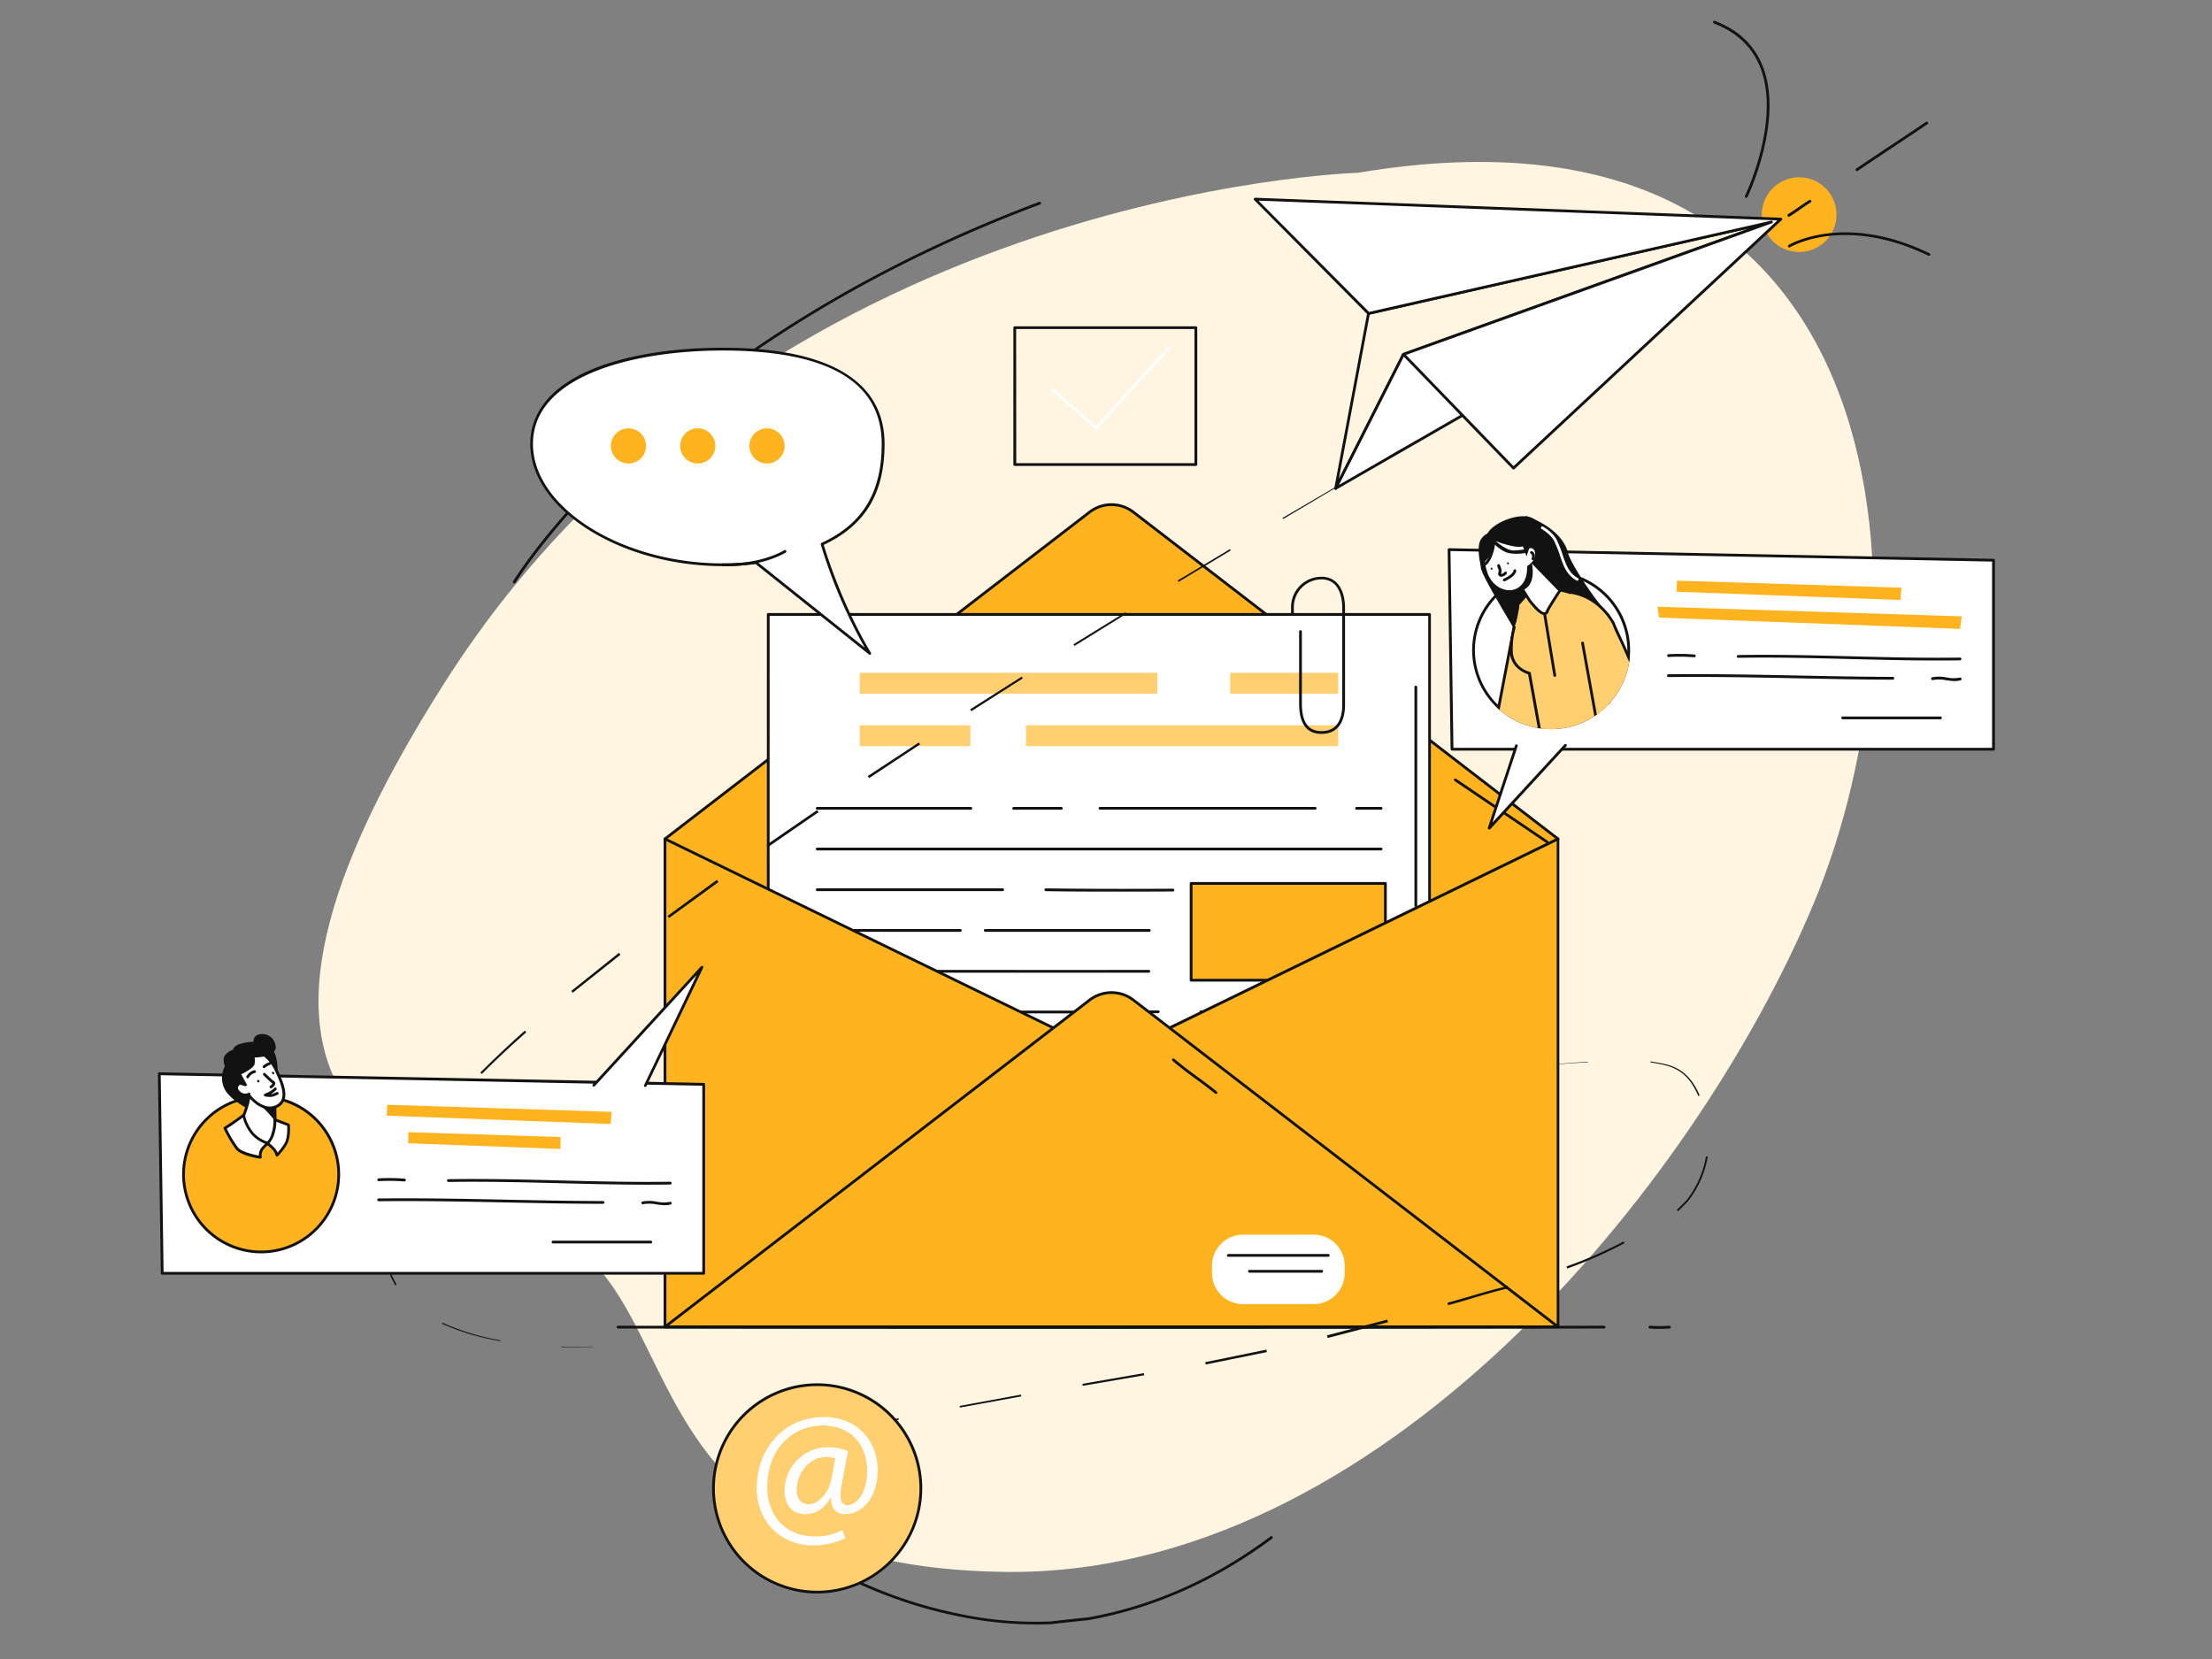 <svg xmlns="http://www.w3.org/2000/svg" width="400" height="300" fill="none" viewBox="0 0 400 300">
  <rect x="0" y="0" width="400" height="300" fill="#808080" stroke="none"/>
  <g class="Email" clip-path="url(#a)">
    <path fill="#fff5e0" d="M245.525 31.25s-108.26 3-165 92c-52.03 81.6-2.5 87 21 100.5s12.5 59.5 80 60.5 125-69.5 146.5-121 18.505-149-82.5-132Z" class="shade10"/>
    <path fill="#ffb41f" d="M325.345 45.565a6.75 6.75 0 1 0 0-13.5 6.75 6.75 0 0 0 0 13.5Z" class="shade50"/>
    <path fill="#121212" d="M187.145 293.75A68.3 68.3 0 0 1 173 292.215c-15.405-3.175-29.87-10.82-43-22.73a.257.257 0 0 1-.054-.08.237.237 0 0 1-.019-.095c0-.033.006-.065.019-.095a.257.257 0 0 1 .054-.08.254.254 0 0 1 .355 0c13.05 11.85 27.44 19.455 42.755 22.61a66.409 66.409 0 0 0 16.83 1.465c2.13-.24 4.35-.5 6.84-.735 11.675-2.1 22.775-7 32.97-14.635a.247.247 0 0 1 .088-.042.27.27 0 0 1 .098-.006.25.25 0 0 1 .21.283.26.26 0 0 1-.096.165c-10.26 7.655-21.43 12.61-33.2 14.73-2.5.25-4.725.5-6.87.74-.95.02-1.89.04-2.835.04ZM93 105.5a.25.25 0 0 1-.13-.04.256.256 0 0 1-.114-.152.246.246 0 0 1 .03-.188c.064-.11 6.564-10.815 21.499-24.56 13.76-12.665 37.715-30.595 73.65-44.06a.25.25 0 0 1 .175.465c-35.855 13.415-59.745 31.3-73.47 43.94-14.875 13.695-21.35 24.355-21.415 24.46a.24.24 0 0 1-.225.135Z" class="shade90"/>
    <path fill="#fff5e0" d="m241.53 88.31 12.26-24.235 66.52-23.935-72.84 16.54-5.94 31.63Z" class="shade10"/>
    <path fill="#121212" d="M241.53 88.56h-.08a.256.256 0 0 1-.165-.28l5.94-31.63a.243.243 0 0 1 .19-.195l72.84-16.555a.245.245 0 0 1 .295.17.248.248 0 0 1-.155.305l-66.425 23.9-12.215 24.15a.25.25 0 0 1-.225.135Zm6.155-31.67L242.1 86.63l11.47-22.665a.237.237 0 0 1 .054-.077.228.228 0 0 1 .081-.048l62.67-22.55-68.69 15.6Z" class="shade90"/>
    <path fill="#ffffff" d="M273.295 70.025 241.53 88.31l12.26-24.235 19.505 5.95Z" class="shade0"/>
    <path fill="#121212" d="M241.53 88.56a.254.254 0 0 1-.244-.21.247.247 0 0 1 .024-.155l12.26-24.23a.253.253 0 0 1 .123-.12.252.252 0 0 1 .172-.01l19.5 5.95a.265.265 0 0 1 .18.21.254.254 0 0 1-.125.245l-31.765 18.285a.215.215 0 0 1-.125.035Zm12.39-24.185-11.785 23.3 30.535-17.58-18.75-5.72Z" class="shade90"/>
    <path fill="#ffffff" d="m247.47 56.68-20.525-20.67 95.07 3.615-48.33 45.015-19.895-20.565 66.52-23.935-72.84 16.54Z" class="shade0"/>
    <path fill="#121212" d="M273.685 84.89a.242.242 0 0 1-.18-.08L253.61 64.25a.254.254 0 0 1-.06-.23.232.232 0 0 1 .155-.18l62.67-22.55-68.85 15.635a.251.251 0 0 1-.235-.065l-20.5-20.675a.236.236 0 0 1-.05-.275.25.25 0 0 1 .235-.15l95.07 3.615a.256.256 0 0 1 .225.165c.017.046.02.097.008.145a.248.248 0 0 1-.073.125l-48.33 45a.252.252 0 0 1-.19.08ZM254.24 64.18l19.455 20.11 47.71-44.435-93.835-3.57 20 20.12 72.705-16.5a.244.244 0 0 1 .295.17.248.248 0 0 1-.155.305l-66.175 23.8Z" class="shade90"/>
    <path fill="#ffb41f" d="M204.945 92.6a6.5 6.5 0 0 0-7.91 0l-76.78 59.1v88.235h161.47V151.7l-76.78-59.1Z" class="shade50"/>
    <path fill="#121212" d="M281.725 151.95a.253.253 0 0 1-.15-.055L204.79 92.8a6.225 6.225 0 0 0-7.6 0l-76.785 59.095a.255.255 0 0 1-.185.05.252.252 0 0 1-.165-.095.254.254 0 0 1 .045-.35l76.785-59.095a6.718 6.718 0 0 1 8.21 0L281.88 151.5c.052.04.086.1.095.166a.254.254 0 0 1-.25.284Z" class="shade90"/>
    <path fill="#ffffff" d="M258.52 111.105H138.93v109.84h119.59v-109.84Z" class="shade0"/>
    <path fill="#121212" d="M258.5 221.195H138.925a.254.254 0 0 1-.25-.25v-109.84a.25.25 0 0 1 .25-.25H258.5a.25.25 0 0 1 .25.25v109.84a.25.25 0 0 1-.25.25Zm-119.345-.5H258.27v-109.34H139.175l-.02 109.34Z" class="shade90"/>
    <path fill="#ffcf70" d="M209.28 121.665h-53.825v3.765h53.825v-3.765Zm32.715 0H222.46v3.765h19.535v-3.765Zm-66.525 9.495h-20.015v3.765h20.015v-3.765Zm66.525 0H185.54v3.765h56.455v-3.765Z" class="shade40"/>
    <path fill="#121212" d="M249.75 146.425h-4.445a.25.25 0 0 1 0-.5h4.445a.252.252 0 0 1 .25.25.252.252 0 0 1-.25.25Zm-11.935-.01H198.92a.25.25 0 0 1-.175-.075.25.25 0 0 1-.075-.175.25.25 0 0 1 .25-.25h38.9a.25.25 0 0 1 .25.25.251.251 0 0 1-.255.25Zm-54.51.01a.25.25 0 0 1 0-.5h8.615a.252.252 0 0 1 .25.25.252.252 0 0 1-.25.25h-8.615Zm-7.755 0h-27.765a.25.25 0 0 1-.25-.25.254.254 0 0 1 .25-.25h27.77a.258.258 0 0 1 .176.074.25.25 0 0 1 .055.273.25.25 0 0 1-.139.135.269.269 0 0 1-.097.018Zm74.2 7.36H147.78a.256.256 0 0 1-.25-.25.252.252 0 0 1 .25-.25h101.97a.249.249 0 0 1 .25.25.25.25 0 0 1-.25.25Zm-46.705 7.445c-5.04 0-9.59 0-13.92-.085a.237.237 0 0 1-.095-.019.246.246 0 0 1-.15-.231.25.25 0 0 1 .25-.25c6.775.09 14.075.11 22.975.06a.25.25 0 1 1 0 .5c-3.21.015-6.215.025-9.06.025Zm-32.32-.085H147.78a.252.252 0 0 1-.25-.25.252.252 0 0 1 .25-.25h33.535a.254.254 0 0 1 .25.25.25.25 0 0 1-.25.25h-10.59Zm28.545 7.355h-21.1a.256.256 0 0 1-.25-.255c0-.033.006-.065.019-.095a.246.246 0 0 1 .231-.15h29.66a.25.25 0 1 1 0 .5h-8.56Zm-37.665 0H153a.27.27 0 0 1-.097-.019.25.25 0 0 1-.153-.236.244.244 0 0 1 .155-.228A.235.235 0 0 1 153 168h20.66a.25.25 0 0 1 .25.245.255.255 0 0 1-.25.255h-12.055Zm-13.105 0h-.695a.258.258 0 0 1-.25-.255.25.25 0 0 1 .25-.245h.695a.252.252 0 0 1 .25.25.252.252 0 0 1-.25.25Zm45.235 7.39H169.01a.249.249 0 0 1-.176-.425.254.254 0 0 1 .176-.075c11.055 0 23 .025 38.735 0a.25.25 0 1 1 0 .5h-14.01ZM162 175.865h-10.19a.249.249 0 0 1-.25-.25.25.25 0 0 1 .25-.25h10.185a.252.252 0 0 1 .25.25.247.247 0 0 1-.072.175.247.247 0 0 1-.173.075Zm70.145 7.385c-5.32 0-10.22 0-14.97-.04a.244.244 0 0 1-.228-.155.235.235 0 0 1-.017-.095.25.25 0 0 1 .25-.25c7.73.045 15.855.055 25.565.025a.25.25 0 0 1 .005.5l-10.605.015Zm-45.35.005H175.11a.252.252 0 0 1-.25-.25.252.252 0 0 1 .25-.25c10.19 0 22.245 0 34.34-.04a.249.249 0 0 1 .25.25.25.25 0 0 1-.25.25c-7.725.03-15.45.04-22.655.04Zm-26.67 0c-3.8 0-8 0-12.345-.045a.252.252 0 0 1-.25-.25.244.244 0 0 1 .074-.18.253.253 0 0 1 .083-.054.255.255 0 0 1 .098-.016c7.32.055 14.275.05 19.5.035a.249.249 0 0 1 .25.25.25.25 0 0 1-.25.25l-7.16.01Zm55.34 7.365c-11 0-21.66 0-32.16-.05a.25.25 0 0 1-.177-.077.251.251 0 0 1 0-.353.243.243 0 0 1 .177-.07c18.895.06 38.295.065 59.31 0a.255.255 0 0 1 .25.25.252.252 0 0 1-.25.25c-9.335.04-18.355.05-27.15.05Zm-53.795-.005c-4.64 0-9.28 0-13.89-.045a.255.255 0 0 1-.25-.255.25.25 0 0 1 .25-.245c9.215.06 18.555.06 27.76 0a.249.249 0 0 1 .25.25.25.25 0 0 1-.25.25c-4.595.03-9.23.045-13.87.045Zm81.6 7.385c-2.14 0-4.26 0-6.4-.06a.25.25 0 1 1 0-.5c4.27.08 8.5.08 12.865 0a.25.25 0 1 1 0 .5c-2.175.025-4.33.06-6.465.06Zm-53.385 0c-11.96 0-24.12 0-36.62-.045a.249.249 0 0 1-.25-.25.25.25 0 0 1 .25-.25c26.815.065 52.065.06 77.19 0a.252.252 0 0 1 .25.25.255.255 0 0 1-.25.25c-13.41.01-26.86.045-40.57.045Z" class="shade90"/>
    <path fill="#ffb41f" d="M250.525 159.76h-35.13v17.5h35.13v-17.5Z" class="shade50"/>
    <path fill="#121212" d="M250.525 177.5h-35.13a.254.254 0 0 1-.25-.25v-17.5a.254.254 0 0 1 .25-.25h35.13a.252.252 0 0 1 .25.25v17.5a.252.252 0 0 1-.25.25Zm-34.88-.5h34.63v-17h-34.63v17Z" class="shade90"/>
    <path fill="#ffb41f" d="M202.755 239.935h-82.5V151.7l82.5 40.145v48.09Z" class="shade50"/>
    <path fill="#ffb41f" d="M199.225 239.935h82.5V151.7l-82.5 40.145v48.09Z" class="shade50"/>
    <path fill="#121212" d="M202.755 240.185h-82.5a.25.25 0 0 1-.25-.25V151.7c0-.042.01-.084.03-.122a.26.26 0 0 1 .085-.093.247.247 0 0 1 .245 0l82.5 40.145a.257.257 0 0 1 .14.225v48.09a.252.252 0 0 1-.25.24Zm-82.25-.5H202.5V192l-82-39.9.005 87.585Z" class="shade90"/>
    <path fill="#121212" d="M281.725 240.185h-82.5a.254.254 0 0 1-.25-.25v-48.09a.254.254 0 0 1 .14-.225l82.5-40.145a.247.247 0 0 1 .245 0 .251.251 0 0 1 .084.093.246.246 0 0 1 .031.122v88.245a.252.252 0 0 1-.25.25Zm-82.25-.5H281.5V152.1l-82 39.9-.025 47.685Z" class="shade90"/>
    <path fill="#ffb41f" d="M201 179.5a6.5 6.5 0 0 0-3.955 1.345l-76.79 59.09h161.47l-76.78-59.095A6.505 6.505 0 0 0 201 179.5Z" class="shade50"/>
    <path fill="#ffffff" d="M237.535 223.265h-12.74a5.63 5.63 0 0 0-5.63 5.63v1.305a5.63 5.63 0 0 0 5.63 5.63h12.74a5.63 5.63 0 0 0 5.63-5.63v-1.305a5.63 5.63 0 0 0-5.63-5.63Z" class="shade0"/>
    <path fill="#121212" d="M281.725 240.185h-161.47a.253.253 0 0 1-.232-.172.25.25 0 0 1 .077-.278l76.785-59.095a6.733 6.733 0 0 1 8.21 0l76.785 59.095a.255.255 0 0 1 .089.127.248.248 0 0 1-.244.323Zm-160.735-.5H281l-76.2-58.65a6.24 6.24 0 0 0-7.6 0l-76.21 58.65Z" class="shade90"/>
    <path fill="#121212" d="M219.88 197.82a.283.283 0 0 1-.16-.055c-1.12-.92-2.3-1.79-3.445-2.625-1.41-1.04-2.87-2.11-4.25-3.3a.246.246 0 0 1 .147-.435.256.256 0 0 1 .183.055c1.36 1.18 2.81 2.245 4.215 3.275 1.15.845 2.335 1.715 3.47 2.64a.25.25 0 0 1-.16.445Zm19.085-65.11c-2.685 0-4.045-1.855-4.045-5.5v-13a.25.25 0 1 1 .5 0v13c0 3.38 1.16 5 3.545 5 3.105 0 3.76-2.615 3.76-4.81V110c0-1.57-.365-5.23-3.76-5.23a5.019 5.019 0 0 0-3.528 1.472 5.019 5.019 0 0 0-1.472 3.528V111a.25.25 0 1 1-.5 0v-1.205a5.496 5.496 0 0 1 5.5-5.5c2.67 0 4.26 2.145 4.26 5.73V127.4c0 3.425-1.515 5.31-4.26 5.31Zm17.075-52.93-4.98 2.865-.045-.07 5-2.84.025.045Zm-14.515 8.44-9.495 5.63-.11-.185 9.53-5.575.075.13Zm-18.96 11.31-9.455 5.7-.155-.255 9.47-5.68.14.235Zm-18.875 11.455-9.385 5.815-.185-.295 9.405-5.795.165.275Zm-18.735 11.685-9.31 5.94-.215-.335 9.325-5.915.2.31Zm-18.575 11.945-9.21 6.085-.245-.37 9.225-6.065.23.35Zm-18.36 12.255-9.085 6.27-.28-.4 9.1-6.255.265.385Zm-18.1 12.635-8.925 6.49-.275-.37 8.915-6.515.285.395Zm-17.725 13.15-8.635 6.865-.26-.32 8.625-6.895.27.35Zm-17.03 14.015c-2.75 2.44-5.44 4.94-8.04 7.54l-.26-.26a185.5 185.5 0 0 1 8.04-7.575l.26.295ZM79.74 202.365a53.674 53.674 0 0 0-3.225 4.44c-1 1.545-1.93 3.12-2.78 4.74l-.285-.15a64.736 64.736 0 0 1 2.785-4.765c1-1.555 2.08-3.057 3.235-4.5l.27.235Zm-9.715 19.44a18.076 18.076 0 0 0-.1 5.42 13.499 13.499 0 0 0 1.81 5.075l-.23.145a13.792 13.792 0 0 1-1.86-5.175 18.18 18.18 0 0 1 .086-5.5l.294.035ZM80 239.185a43.231 43.231 0 0 0 10.5 3.19v.145a43.207 43.207 0 0 1-10.565-3.14l.065-.195Zm21.465 4.315a75.9 75.9 0 0 0 5.745 0v.05c-1.915.095-3.83.09-5.75.04l.005-.09Zm179.955-51.04c1.905-.23 3.82-.36 5.735-.435v.095a70.94 70.94 0 0 0-5.735.39v-.05Zm17.04-.515c.925.145 1.865.285 2.785.525a8.41 8.41 0 0 1 2.645 1.11 8.176 8.176 0 0 1 2.06 2c.56.776 1.026 1.615 1.39 2.5l-.245.1c-.351-.871-.8-1.698-1.34-2.465a7.983 7.983 0 0 0-2-1.97 8.557 8.557 0 0 0-2.57-1.1c-.91-.24-1.84-.385-2.765-.54l.04-.16Zm10.355 17.235a18.29 18.29 0 0 1-3.575 8.055l-1.795 1.8-.22-.245 1.775-1.77a17.91 17.91 0 0 0 3.5-7.895l.315.055Zm-15.055 15.625a76.776 76.776 0 0 1-10.35 4.58l-.135-.37a75.975 75.975 0 0 0 10.315-4.515l.17.305Zm-20.985 8.1-.445.18h-.035c-3.5.825-6.92 2-10.43 2.935l-.12-.44c3.5-.93 6.925-2.085 10.455-2.905l.395-.165.18.395ZM251 239.095c-3.633.967-7.273 1.918-10.92 2.855l-.12-.47 10.91-2.855.13.47Zm-21.905 5.405-11.065 2.24-.08-.415 11.045-2.265.1.44Zm-22.18 4.19-11.12 1.905-.06-.355 11.115-1.93.065.38Zm-22.23 3.82-11.095 2.02-.055-.295 11.09-2.045.06.32Zm-22.155 4.21-11.015 2.405-.04-.175 11-2.49.055.26Zm-21.96 5.15-5.535 1.55-.015-.05 5.525-1.59.025.09ZM315.78 35.75a.283.283 0 0 1-.11 0 .255.255 0 0 1-.127-.144.259.259 0 0 1 .012-.191c.065-.14 6.54-13.695 2.735-23.275-1.465-3.68-4.27-6.335-8.35-7.885a.247.247 0 0 1-.14-.132.264.264 0 0 1-.022-.096c0-.033.005-.066.017-.097a.255.255 0 0 1 .325-.145c4.215 1.605 7.12 4.355 8.635 8.175 3.885 9.78-2.685 23.535-2.75 23.67a.242.242 0 0 1-.225.12Zm33.005 10.505a.268.268 0 0 1-.11-.025c-15.185-7.35-24.915-1.575-25-1.5a.25.25 0 0 1-.326-.093.249.249 0 0 1 .066-.332c.1-.06 10.045-6 25.5 1.5a.248.248 0 0 1 .127.14.25.25 0 0 1-.007.19.255.255 0 0 1-.25.12Zm-12.99-15.315a.236.236 0 0 1-.205-.11.261.261 0 0 1-.039-.09.245.245 0 0 1 .104-.256c2.08-1.414 4.175-2.804 6.2-4.15 2.025-1.344 4.265-2.83 6.41-4.29a.254.254 0 0 1 .35.065.26.26 0 0 1-.065.35c-2.15 1.46-4.32 2.9-6.415 4.29a890.073 890.073 0 0 0-6.2 4.146.232.232 0 0 1-.14.045Zm-12.325 8.25a.251.251 0 0 1-.234-.343.249.249 0 0 1 .104-.122c.69-.42 1.35-.88 2-1.33.65-.45 1.225-.855 1.83-1.225a.256.256 0 0 1 .345.085.254.254 0 0 1 .03.19.247.247 0 0 1-.115.155c-.59.355-1.18.77-1.8 1.205-.62.435-1.31.92-2 1.35a.239.239 0 0 1-.16.035ZM300.12 240.3c-.575 0-1.145 0-1.78-.065a.261.261 0 0 1-.095-.024.282.282 0 0 1-.078-.059.245.245 0 0 1-.062-.182.241.241 0 0 1 .082-.174.242.242 0 0 1 .183-.061c1.165.084 2.335.084 3.5 0a.27.27 0 0 1 .265.235.265.265 0 0 1-.013.097.261.261 0 0 1-.127.144.261.261 0 0 1-.095.024 24.61 24.61 0 0 1-1.78.065Z" class="shade90"/>
    <path fill="#121212" d="M200.955 240.3c-29.785 0-59.585 0-89.19-.065a.249.249 0 0 1-.25-.25.25.25 0 0 1 .25-.25c59.21.085 119.2.085 178.295 0a.252.252 0 0 1 .25.25.252.252 0 0 1-.25.25c-29.56.045-59.32.065-89.105.065Z" class="shade90"/>
    <path fill="#ffcf70" d="M147.775 287.9c10.358 0 18.755-8.397 18.755-18.755 0-10.358-8.397-18.755-18.755-18.755-10.359 0-18.755 8.397-18.755 18.755 0 10.358 8.396 18.755 18.755 18.755Z" class="shade40"/>
    <path fill="#121212" d="M147.77 288.15a18.997 18.997 0 0 1-17.554-11.729 19.002 19.002 0 0 1 13.847-25.906 19.003 19.003 0 0 1 19.504 8.079 19 19 0 0 1 3.203 10.556 19.028 19.028 0 0 1-19 19Zm0-37.5a18.503 18.503 0 0 0-17.092 11.42 18.501 18.501 0 1 0 35.592 7.08 18.524 18.524 0 0 0-18.5-18.51v.01Z" class="shade90"/>
    <path fill="#ffffff" d="M152.87 278.115a12.147 12.147 0 0 1-5.93 1.33c-5.465 0-10.1-4-10.1-10.4 0-6.865 4.765-12.795 12.165-12.795 5.8 0 9.7 4.065 9.7 9.63 0 5-2.8 7.935-5.935 7.935-1.33 0-2.565-.9-2.465-2.935h-.135c-1.165 1.965-2.695 2.935-4.695 2.935-2 0-3.6-1.57-3.6-4.2a7.858 7.858 0 0 1 2.303-5.593 7.868 7.868 0 0 1 5.592-2.307 8.804 8.804 0 0 1 3.57.7l-1.135 6.03c-.5 2.535-.1 3.7 1 3.735 1.7.035 3.6-2.235 3.6-6.1 0-4.83-2.9-8.3-8.065-8.3-5.435 0-10 4.3-10 11.065 0 5.57 3.635 9 8.565 9 1.749.04 3.481-.36 5.035-1.165l.53 1.435Zm-1.83-14.4a5.761 5.761 0 0 0-1.665-.235c-2.935 0-5.3 2.765-5.3 6 0 1.465.73 2.535 2.2 2.535 1.93 0 3.695-2.47 4.065-4.535l.7-3.765Z" class="shade0"/>
    <path fill="#121212" d="M216.27 84.255H183.5a.252.252 0 0 1-.25-.25v-24.75a.25.25 0 0 1 .25-.25h32.75a.251.251 0 0 1 .25.25V84a.25.25 0 0 1-.23.255Zm-32.5-.5H216V59.5h-32.25l.02 24.255Z" class="shade90"/>
    <path fill="#ffffff" d="m198.225 77.73-8.245-7.29.33-.375 7.88 6.965 13.145-14.445.37.34-13.48 14.805Z" class="shade0"/>
    <path fill="#121212" d="M256.025 164a.252.252 0 0 1-.25-.25v-39.5a.252.252 0 0 1 .25-.25.249.249 0 0 1 .25.25v39.5a.25.25 0 0 1-.25.25Z" class="shade90"/>
    <path fill="#ffffff" d="M159.705 80.275c0-12.065-11.255-17.145-29-17.145-17.745 0-34.575 5.08-34.575 17.145s16.835 21.85 34.575 21.85c2.006.001 4.01-.126 6-.38l20.58 16.41s-5-7.84-8.615-19.765c8.55-3.925 11.035-10.575 11.035-18.115Z" class="shade0"/>
    <path fill="#121212" d="M157.295 118.405a.225.225 0 0 1-.155-.055l-20.5-16.345c-1.966.246-3.945.37-5.925.37-18.555 0-34.825-10.325-34.825-22.1 0-5.665 3.73-10.275 10.785-13.325 6.07-2.625 14.605-4.07 24.04-4.07 19.13 0 29.24 6 29.24 17.395 0 8.93-3.5 14.735-11 18.25 3.575 11.64 8.5 19.42 8.53 19.5a.25.25 0 0 1 .008.257.253.253 0 0 1-.223.128l.025-.005Zm-20.58-16.905a.26.26 0 0 1 .155.055l19.5 15.555a93.202 93.202 0 0 1-7.945-18.64.247.247 0 0 1 .135-.3c7.425-3.415 10.88-9.1 10.88-17.89 0-11.21-9.67-16.895-28.74-16.895-15.835 0-34.325 4.425-34.325 16.895 0 11.5 16.04 21.6 34.325 21.6 1.996.001 3.99-.125 5.97-.38h.045Z" class="shade90"/>
    <path fill="#ffb41f" d="M113.65 83.815a3.18 3.18 0 1 0 0-6.36 3.18 3.18 0 0 0 0 6.36Zm12.525 0a3.18 3.18 0 1 0 0-6.36 3.18 3.18 0 0 0 0 6.36Zm12.52 0a3.18 3.18 0 1 0 0-6.36 3.18 3.18 0 0 0 0 6.36Z" class="shade50"/>
    <path fill="#121212" d="M240.195 227.265H222.13a.25.25 0 0 1-.25-.25.25.25 0 0 1 .075-.175.25.25 0 0 1 .175-.075h18.065a.25.25 0 1 1 0 .5ZM239 230.14h-13.055a.252.252 0 0 1-.25-.25.252.252 0 0 1 .25-.25H239a.254.254 0 0 1 .25.25.25.25 0 0 1-.25.25Zm40.775-77.64a.246.246 0 0 1-.14-.04L263 141.215a.246.246 0 0 1-.042-.329.247.247 0 0 1 .322-.081l16.625 11.25a.25.25 0 0 1-.14.455l.01-.01Z" class="shade90"/>
    <path fill="#ffffff" d="M360.485 135.48h-97.92l-.53-36.09 98.45 1.915v34.175Z" class="shade0"/>
    <path fill="#121212" d="M360.5 135.73h-97.935a.25.25 0 0 1-.173-.073.254.254 0 0 1-.077-.172l-.53-36.09a.246.246 0 0 1 .075-.18.307.307 0 0 1 .18-.075l98.46 1.915a.244.244 0 0 1 .228.155c.012.03.018.063.017.095V135.5a.25.25 0 0 1-.245.23Zm-97.675-.5h97.41v-33.68l-97.945-1.905.535 35.585Z" class="shade90"/>
    <path fill="#121212" d="M280.5 131.85a14.277 14.277 0 0 1-14.011-17.065 14.282 14.282 0 0 1 19.473-10.407 14.276 14.276 0 0 1 4.626 23.285 14.294 14.294 0 0 1-10.088 4.187Zm0-28.055a13.776 13.776 0 0 0-12.735 8.503 13.779 13.779 0 0 0 24.187 12.933 13.773 13.773 0 0 0 2.323-7.656 13.798 13.798 0 0 0-13.775-13.78Z" class="shade90"/>
    <path fill="#ffb41f" d="m299.715 109.715 55.03 1.74-.305 2.265-54.425-2.04-.3-1.965Zm44.125-3.44L303.26 105c-.04.66-.07 1.315-.095 2l40.5 1.5c.045-.755.11-1.5.175-2.225Z" class="shade50"/>
    <path fill="#121212" d="M350.31 119.44c-5.285 0-10.58-.135-15.735-.265-6.635-.165-13.5-.34-20.255-.225a.237.237 0 0 1-.099-.012.24.24 0 0 1-.156-.233.255.255 0 0 1 .245-.255c6.775-.115 13.64.06 20.28.225 6.5.165 13.215.335 19.85.235a.252.252 0 0 1 .25.25.252.252 0 0 1-.25.25c-1.37.02-2.747.03-4.13.03Zm-43.94-.58a32.75 32.75 0 0 0-4.625-.055.241.241 0 0 1-.1-.006.223.223 0 0 1-.146-.13.224.224 0 0 1-.019-.099.245.245 0 0 1 .062-.181.248.248 0 0 1 .173-.084 33.82 33.82 0 0 1 4.7.055.24.24 0 0 1 .094.029.255.255 0 0 1 .122.148.27.27 0 0 1-.018.192.25.25 0 0 1-.146.122.228.228 0 0 1-.097.009Zm47.095 4.295a11.423 11.423 0 0 1-1.545-.145 6.246 6.246 0 0 0-2.395-.035.254.254 0 0 1-.194-.031.254.254 0 0 1-.085-.353.26.26 0 0 1 .159-.116 6.628 6.628 0 0 1 2.595.025 6.01 6.01 0 0 0 2.39.03.257.257 0 1 1 .125.5c-.343.088-.696.13-1.05.125Zm-11.19-.255c-5.88 0-11.785-.135-17.5-.25-7.545-.15-15.345-.305-23.08-.215a.25.25 0 0 1-.176-.427.247.247 0 0 1 .176-.073c7.745-.09 15.55.065 23.095.215 5.705.115 11.605.235 17.5.25a.246.246 0 0 1 .245.25.236.236 0 0 1-.02.098.244.244 0 0 1-.141.136.254.254 0 0 1-.099.016Zm8.615 7.165h-17.68a.25.25 0 0 1-.175-.075.25.25 0 0 1-.075-.175.25.25 0 0 1 .25-.25h17.68a.25.25 0 1 1 0 .5ZM278 119.545c2.5.24 5.035 0 7.16-1.41 1.94-1.31 3.5-3.32 4.78-5.245.4-.595.77-1.205 1.105-1.83-1.135-.405-6.955-8.82-7.5-11.09-1.16-4.63-7.56-6.66-7.56-6.66l-.5.69-7.5 4.375s-.5 1.335-.21 4.24c.17 1.795 7.18 12.66 9.165 16.795.33.055.68.09 1.06.135Z" class="shade90"/>
    <path fill="#ffcf70" d="m270.952 128.193 3.548-18.533 2.04-2.27c4.805 2.945 4.94 8.445 4.94 8.445-.041.248-.02.739.013 1.491.09 2.096.266 6.218-.573 12.744-.075.582-.156 1.175-.24 1.778l-.18.002a14.276 14.276 0 0 1-9.548-3.657Z" class="shade40"/>
    <path fill="#121212" d="M270.738 127.996c.142.134.288.264.436.392l3.576-18.668a.251.251 0 0 0-.04-.188.258.258 0 0 0-.16-.107.256.256 0 0 0-.295.2l-3.517 18.371Zm10.204 3.846c-.147.005-.294.008-.442.008h-.064c.084-.611.164-1.212.239-1.8.579-4.215.772-8.474.575-12.725-.036-.499-.036-1 0-1.5 0 0-.19-5.375-4.82-8.195a.252.252 0 0 1-.065-.332.256.256 0 0 1 .144-.11.252.252 0 0 1 .181.017c4.768 2.906 5.046 8.372 5.06 8.645v.01a9.682 9.682 0 0 0 0 1.465 69.985 69.985 0 0 1-.58 12.81c-.072.558-.148 1.128-.228 1.707Z" class="shade90"/>
    <path fill="#ffcf70" d="M273.32 118.18c-.17-1.34.145-3.165.53-4.74l1.54-4.255a8.233 8.233 0 0 1 3.535-2.315c3.51-1.325 10.26 2.085 10.645 5.12.144 1.132.35 3.467.591 6.195.256 2.889.55 6.221.85 9.036a14.294 14.294 0 0 1-10.511 4.629c-.718 0-1.431-.054-2.135-.16l-1.8-9.955s-2.875-.66-3.245-3.555Z" class="shade40"/>
    <path fill="#121212" d="M291.256 126.948c-.292-2.762-.578-5.988-.826-8.793l-.01-.109c-.236-2.65-.442-4.966-.585-6.086-.16-1.285-1.36-2.69-3.295-3.85-2.225-1.34-5.46-2.31-7.68-1.475a.25.25 0 1 0 .175.47c1.745-.665 4.745-.07 7.245 1.43 1.775 1.085 2.915 2.37 3.06 3.5.138 1.079.331 3.259.557 5.812l.033.368c.248 2.954.556 6.372.87 9.231.156-.163.308-.329.456-.498Zm-13.17 4.697c.18.031.361.058.543.082l-1.814-10.032a.238.238 0 0 0-.19-.2c-.11-.025-2.71-.665-3.05-3.345a14.12 14.12 0 0 1 .5-4.65.245.245 0 0 0-.185-.3.25.25 0 0 0-.3.18c-.5 2.045-.68 3.67-.53 4.83.33 2.625 2.635 3.525 3.27 3.725l1.756 9.71Z" class="shade90"/>
    <path fill="#ffcf70" d="m288.532 129.366-2.357-13.056-2.26-9.2c5.575.745 7.915 5.745 7.915 5.745.063.241.392.957.889 2.038.51 1.11 1.198 2.605 1.954 4.364a14.295 14.295 0 0 1-6.141 10.109Z" class="shade40"/>
    <path fill="#121212" d="M288.309 129.515c.153-.1.303-.202.452-.308l-2.341-12.962a.25.25 0 0 0-.104-.161.252.252 0 0 0-.186-.044.255.255 0 0 0-.2.196.236.236 0 0 0 0 .099l2.379 13.18Zm6.299-9.781c.05-.328.09-.659.117-.992a115.8 115.8 0 0 0-1.77-3.922l-.331-.731c-.305-.674-.517-1.14-.569-1.339l-.002-.003c-.07-.143-2.517-5.134-8.108-5.887a.25.25 0 0 0-.28.215.249.249 0 0 0 .048.186.24.24 0 0 0 .167.094c5.365.72 7.705 5.565 7.705 5.565.269.717.575 1.419.915 2.105a114.547 114.547 0 0 1 2.108 4.709Z" class="shade90"/>
    <path fill="#ffb41f" d="M269 96.5a5.759 5.759 0 0 0-1.165 3.77c.205 2.075 2.215 3.2 2.215 3.2l.305-5.57" class="shade50"/>
    <path fill="#121212" d="M277.435 104.535a4.28 4.28 0 0 0 2.65-2.63c.795-2.14-.445-6.845-2.94-8.19-2.495-1.345-8.45 1.315-8.315 3.5.135 2.185 8.605 7.32 8.605 7.32Z" class="shade90"/>
    <path fill="#ffffff" d="m276.63 108.645-.03-.035-2.75-4.41 2.5-3.335 5.765 5.93c-.145.13-2.19 3.36-2.26 3.6-.495 1.715-2.575-.94-3.225-1.75Z" class="shade0"/>
    <path fill="#121212" d="M279.275 111.21c-.79 0-1.8-1.115-2.78-2.335l-.06-.075-.045-.055-2.75-4.415a.249.249 0 0 1 0-.28l2.5-3.335a.263.263 0 0 1 .081-.071.253.253 0 0 1 .104-.029.24.24 0 0 1 .195.075l5.765 5.93a.24.24 0 0 1 .07.185.216.216 0 0 1-.023.097.236.236 0 0 1-.062.078c-.195.225-2.09 3.235-2.185 3.5a.876.876 0 0 1-.655.725.73.73 0 0 1-.155.005Zm-2.45-2.72.06.07c1.21 1.5 2.03 2.23 2.445 2.145.12 0 .21-.15.275-.38.065-.23 1.635-2.75 2.175-3.5l-5.415-5.575-2.21 2.96 2.66 4.27-.185.165.195-.155Z" class="shade90"/>
    <path fill="#121212" d="m276.34 100.865.65.79c.44 2.19.18 4.315-1.58 5.045l-1.56-2.5 2.49-3.335Z" class="shade90"/>
    <path fill="#ffffff" d="M272.78 95.335a4 4 0 0 0-4.335 3.05 9.275 9.275 0 0 0 .175 4.9c1.39 4.835 7.5 5.06 7.775-.25.225-4.07-.815-7.31-3.615-7.7Z" class="shade0"/>
    <path fill="#121212" d="M272.93 107.215c-1.77 0-3.805-1.265-4.55-3.86a9.595 9.595 0 0 1-.175-5.035 4.221 4.221 0 0 1 4.61-3.235c2.695.375 4.09 3.28 3.83 7.96-.155 2.8-1.815 3.975-3.315 4.145a3.564 3.564 0 0 1-.4.025Zm-.665-11.665a3.752 3.752 0 0 0-3.575 2.895 8.996 8.996 0 0 0 .175 4.77c.725 2.53 2.765 3.66 4.41 3.5 1.295-.145 2.735-1.19 2.87-3.675.245-4.39-1-7.105-3.4-7.44a3.847 3.847 0 0 0-.48-.05Z" class="shade90"/>
    <path fill="#ffffff" d="M276.145 102.375c.265-.16 1.595-1.03 1.455-2.335-.155-1.45-1.72-1-1.755.045" class="shade0"/>
    <path fill="#121212" d="M277.205 101.29h-.09a.251.251 0 0 1-.145-.32c.24-.65-.09-.81-.13-.825a.255.255 0 0 1-.132-.136.248.248 0 0 1-.003-.19.241.241 0 0 1 .127-.137.25.25 0 0 1 .188-.007c.295.11.755.555.42 1.465a.253.253 0 0 1-.235.15Zm-.605-2.35-.55 1.675s-.845-2.405-1.215-3.095l-.37-.695c-1.166.09-2.338.07-3.5-.06-2.075-.215-2.32.675-2.32.675s.405-.76.65-1.23 2.66-1.165 2.66-1.165l2.35.04.945.63 1.36 3.08m-5.11 5.5a.6.6 0 0 1-.24-.05.5.5 0 0 1-.31-.685c.038-.137.059-.278.065-.42 0-.035-.125-.385-.185-.55-.06-.165-.06-.195-.075-.23a.257.257 0 0 1 .022-.198.27.27 0 0 1 .065-.078.265.265 0 0 1 .288-.024.259.259 0 0 1 .125.155c0 .035.04.115.07.215.106.23.177.474.21.725a2.111 2.111 0 0 1-.085.535v.075h.045c.1.05.345-.08.58-.33a.24.24 0 0 1 .175-.073.24.24 0 0 1 .175.073.264.264 0 0 1 .055.081.27.27 0 0 1 .019.097.265.265 0 0 1-.019.096.264.264 0 0 1-.055.081c-.233.28-.564.46-.925.505Zm.525.83a.261.261 0 0 1-.138-.043.247.247 0 0 1-.093-.301.25.25 0 0 1 .131-.136c.65-.28 1.705-.93 1.765-1.475a.253.253 0 0 1 .094-.165.252.252 0 0 1 .181-.055.24.24 0 0 1 .168.091.24.24 0 0 1 .052.184c-.11 1-1.86 1.795-2.06 1.88a.342.342 0 0 1-.1.02Zm-2.205-2.104c.075-.036.097-.146.049-.245-.047-.1-.147-.152-.221-.116-.075.036-.097.145-.05.245.048.1.147.152.222.116Zm2.955-.965c.074-.036.096-.146.049-.245-.048-.1-.147-.152-.222-.116-.075.036-.097.146-.049.245.048.1.147.152.222.116Z" class="shade90"/>
    <path fill="#ffffff" d="M285.22 105a.274.274 0 0 1-.125-.03c-1.83-1-2.43-2.795-3-4.5a17.123 17.123 0 0 0-.84-2.165c-.33-.96-1.155-1.835-2.46-2.64a.247.247 0 0 1-.128-.155.236.236 0 0 1-.007-.102.253.253 0 0 1 .199-.212.252.252 0 0 1 .196.044c1.405.865 2.3 1.83 2.66 2.87.337.712.621 1.447.85 2.2.575 1.705 1.115 3.32 2.78 4.24a.249.249 0 0 1 .029.41.252.252 0 0 1-.149.055l-.005-.015Z" class="shade0"/>
    <path fill="#121212" d="M268.725 96.82s2.42 3.085 4.45 3.25a8.087 8.087 0 0 0 2.94-.145l.06-.64c-.809.136-1.625.221-2.445.255-1.31.05-3.26-1.685-3.26-1.685s3.23 1.235 4.63 1a4.638 4.638 0 0 0 2.26-1.055l-1.655-2.395-6.98 1.415Z" class="shade90"/>
    <path fill="#121212" d="M269.835 97.18s.61 2.135-.5 3.445a13.229 13.229 0 0 1-1.565 1.645s-.945-3.56.14-4.89a2.813 2.813 0 0 1 2.305-1.195l-.38.995Z" class="shade90"/>
    <path fill="#121212" d="M269.79 97.455c.255.875-.095 1.82-.35 2.65-.135.43-.332.838-.585 1.21a2.203 2.203 0 0 1-.395.445 1.973 1.973 0 0 0-.39.315c-.2.255.235.5.43.25 0 0 .14-.075.175-.1a3.56 3.56 0 0 0 .255-.21c.144-.151.27-.319.375-.5.278-.411.491-.863.63-1.34.166-.45.287-.916.36-1.39a3.903 3.903 0 0 0-.025-1.5.258.258 0 0 0-.318-.182.26.26 0 0 0-.182.317l.02.035Zm11.36 24.94a.25.25 0 0 1-.245-.21c-.755-4.5-1.85-11.22-1.85-11.22l.5-.08s1.095 6.725 1.85 11.22a.25.25 0 0 1-.205.285l-.05.005Z" class="shade90"/>
    <path fill="#ffffff" d="m274.2 134.875-4.91 14.885 13.8-14.96" class="shade0"/>
    <path fill="#121212" d="M269.29 150a.23.23 0 0 1-.125-.035.24.24 0 0 1-.11-.29l4.91-14.885a.231.231 0 0 1 .046-.086.25.25 0 0 1 .172-.087.228.228 0 0 1 .097.013c.063.02.115.065.145.124.03.059.035.128.015.191l-4.55 13.79 13-14.115a.25.25 0 1 1 .35.355L269.5 149.93a.244.244 0 0 1-.21.07Z" class="shade90"/>
    <path fill="#ffffff" d="M127.255 230.27h-97.92l-.53-36.095 98.45 1.915v34.18Z" class="shade0"/>
    <path fill="#121212" d="M127.255 230.5h-97.92a.24.24 0 0 1-.177-.07.246.246 0 0 1-.073-.175l-.53-36.09a.242.242 0 0 1 .075-.18.274.274 0 0 1 .18-.075l98.45 1.915a.26.26 0 0 1 .172.076.259.259 0 0 1 .073.174v34.175a.25.25 0 0 1-.25.25ZM29.58 230H127v-33.665l-97.94-1.905.52 35.57Z" class="shade90"/>
    <path fill="#ffb41f" d="M47.24 226.39c7.748 0 14.03-6.281 14.03-14.03 0-7.748-6.282-14.03-14.03-14.03-7.749 0-14.03 6.282-14.03 14.03 0 7.749 6.281 14.03 14.03 14.03Z" class="shade50"/>
    <path fill="#121212" d="M47.24 226.64a14.277 14.277 0 0 1-13.207-8.801 14.282 14.282 0 0 1 10.394-19.483A14.279 14.279 0 0 1 61.5 212.36a14.293 14.293 0 0 1-14.26 14.28Zm0-28.06a13.778 13.778 0 0 0-13.537 16.456 13.778 13.778 0 0 0 18.786 10.057A13.781 13.781 0 0 0 61 212.36a13.8 13.8 0 0 0-13.76-13.78Z" class="shade90"/>
    <path fill="#ffb41f" d="M101.355 207.76v-2.155l-27.53-.87v2l27.525 1.035.005-.01Zm9.255-6.7-40.58-1.28c-.045.655-.075 1.31-.095 1.97l40.5 1.5c.065-.72.11-1.455.175-2.19Z" class="shade50"/>
    <path fill="#121212" d="M117.085 214.225c-5.285 0-10.58-.13-15.735-.26-6.64-.17-13.5-.34-20.265-.23a.24.24 0 0 1-.176-.07.248.248 0 0 1-.057-.271.248.248 0 0 1 .228-.159c6.77-.11 13.64.06 20.28.23 6.5.16 13.215.33 19.845.23a.25.25 0 1 1 0 .5c-1.365.025-2.74.03-4.12.03Zm-43.95-.58h-.025a33.361 33.361 0 0 0-4.625-.055.251.251 0 0 1-.03-.5 33.134 33.134 0 0 1 4.705.05.255.255 0 0 1 .145.439.254.254 0 0 1-.17.066Zm47.095 4.295a10.615 10.615 0 0 1-1.54-.145 6.246 6.246 0 0 0-2.395-.035.257.257 0 0 1-.305-.18.249.249 0 0 1 .027-.19.267.267 0 0 1 .065-.073.274.274 0 0 1 .088-.042 6.738 6.738 0 0 1 2.59.025c.785.17 1.596.18 2.385.03a.248.248 0 0 1 .19.027.24.24 0 0 1 .073.065c.02.026.034.056.042.088a.246.246 0 0 1-.087.263.239.239 0 0 1-.088.042 4.129 4.129 0 0 1-1.045.125Zm-11.185-.255c-5.885 0-11.79-.13-17.5-.245-7.54-.155-15.34-.31-23.07-.22a.26.26 0 0 1-.176-.076.263.263 0 0 1-.08-.174.252.252 0 0 1 .25-.25c7.74-.09 15.54.065 23.086.22 5.705.115 11.61.23 17.5.245a.252.252 0 0 1 .23.348.247.247 0 0 1-.142.136.252.252 0 0 1-.098.016Zm8.615 7.165H100a.25.25 0 1 1 0-.5h17.68a.25.25 0 1 1 0 .5h-.02Zm-67.69-30.21s.39-.5.15-2.355c-.24-1.855-.75-2.93-2.11-3.215-1.36-.285-5.965 2-6.745 2.865v.03a4.431 4.431 0 0 0 .12 6.035c.348.358.72.693 1.114 1 1.675 1.32 3.615 2.36 5.206 1.575 1.59-.785 0-7.77 0-7.77" class="shade90"/>
    <path fill="#ffffff" d="m49.69 199.45.054 3.45.135.215a2.425 2.425 0 0 1 .227 2.15 2.43 2.43 0 0 1-1.577 1.48 2.434 2.434 0 0 1-2.465-.635l-2.915-2.585a15.964 15.964 0 0 0 2.095-6.81c.335-4.095 3.9-1.215 4.445 2.735Z" class="shade0"/>
    <path fill="#121212" d="M47.814 207.105a2.672 2.672 0 0 1-1.93-.825L43 203.71a.24.24 0 0 1-.045-.32A15.959 15.959 0 0 0 45 196.695c.155-1.9 1-2.21 1.45-2.22h.05c1.43 0 3.105 2.38 3.455 4.94.003.01.003.02 0 .03l.055 3.38.095.155a2.694 2.694 0 0 1-2.275 4.125h-.015ZM43.47 203.5l2.76 2.445a2.182 2.182 0 0 0 2.225.555 2.187 2.187 0 0 0 1.413-1.333 2.194 2.194 0 0 0-.198-1.932l-.135-.21a.25.25 0 0 1-.04-.13l-.055-3.44c-.34-2.435-1.9-4.5-2.96-4.5-.715 0-.915 1.11-.965 1.76a16.53 16.53 0 0 1-2.045 6.785Z" class="shade90"/>
    <path fill="#121212" d="M47.91 200.64c-.605-.61-2.05-1.23-2.5-2a3.142 3.142 0 0 1-.295-.78c.065-.36.115-.735.15-1.13.315-3.895 3.755-1.085 4.27 2.67l.04 3.12a21.51 21.51 0 0 0-1.665-1.88Z" class="shade90"/>
    <path fill="#ffffff" d="M46.444 190.13s2.05.365 3.5 3.385c1.45 3.02 2.205 5.5.1 6.545s-4.94-.905-6.455-4.425c-1.515-3.52.785-5.135 2.855-5.505Z" class="shade0"/>
    <path fill="#121212" d="M48.82 200.595a3.634 3.634 0 0 1-1.25-.235c-1.655-.605-3.235-2.335-4.22-4.625-.64-1.5-.68-2.775-.115-3.82a4.335 4.335 0 0 1 3.165-2.03h.1c.085 0 2.195.42 3.67 3.525 1.28 2.685 2.44 5.655 0 6.875a2.941 2.941 0 0 1-1.35.31Zm-2.38-10.21c-.645.12-2.09.5-2.765 1.77-.5.9-.445 2.04.135 3.38.93 2.165 2.405 3.795 3.935 4.355a2.674 2.674 0 0 0 2.18-.055c1.845-.92 1.285-3.06-.215-6.21-1.25-2.625-2.99-3.165-3.27-3.24Z" class="shade90"/>
    <path fill="#ffffff" d="M45.054 197.85a1.603 1.603 0 0 1-1.885-.355c-1.1-1.065.325-2 1.065-1.5" class="shade0"/>
    <path fill="#121212" d="M44.34 198.265a1.9 1.9 0 0 1-1.34-.59c-.636-.615-.545-1.23-.245-1.595a1.272 1.272 0 0 1 1.624-.31.255.255 0 0 1 .07.35.26.26 0 0 1-.35.07.773.773 0 0 0-.954.2c-.216.265-.14.59.204.925a1.358 1.358 0 0 0 1.606.31.256.256 0 0 1 .19-.01.247.247 0 0 1 .14.13.25.25 0 0 1-.125.335 1.97 1.97 0 0 1-.82.185Z" class="shade90"/>
    <path fill="#ffffff" d="M43.41 196.435a1.659 1.659 0 0 0 .59 1.23" class="shade0"/>
    <path fill="#121212" d="M49.528 194.229c.082-.065.083-.202.001-.306-.082-.105-.215-.137-.297-.072-.083.065-.084.202-.002.306.082.105.215.137.298.072Zm-2.672 1.461c.083-.065.084-.202.002-.306-.082-.105-.215-.137-.298-.072-.082.065-.083.202-.001.306.081.104.215.137.297.072Zm2.144 1.1a.245.245 0 0 1-.225-.145.25.25 0 0 1 .12-.335.885.885 0 0 0 .375-.415c-.095 0-.17-.025-1.64-1.45a.251.251 0 0 1-.055-.274.251.251 0 0 1 .41-.081c.59.575 1.26 1.205 1.42 1.33a.49.49 0 0 1 .332.287.5.5 0 0 1-.022.438 1.411 1.411 0 0 1-.605.625.276.276 0 0 1-.11.02Zm-1.25-3.64a.24.24 0 0 1-.096-.02.24.24 0 0 1-.08-.055.251.251 0 0 1-.054-.274.251.251 0 0 1 .054-.081c.34-.296.736-.519 1.165-.655a.249.249 0 0 1 .31.165.251.251 0 0 1-.16.315c-.352.11-.678.291-.96.53a.254.254 0 0 1-.18.075ZM44.785 195a.253.253 0 0 1-.237-.169.249.249 0 0 1 .012-.191 2.224 2.224 0 0 1 1.41-1.11.258.258 0 0 1 .265.103.26.26 0 0 1 .042.192.26.26 0 0 1-.106.165.257.257 0 0 1-.091.04 1.739 1.739 0 0 0-1.08.835.25.25 0 0 1-.215.135Z" class="shade90"/>
    <path fill="#ffffff" d="M44.044 201.66a7.829 7.829 0 0 0 1.62 3.34 6.307 6.307 0 0 0 2.78 1.76c-.317.249-.61.527-.875.83a2.001 2.001 0 0 0-.5 1.685s-3.33-.5-4.255-1.595a24.361 24.361 0 0 1-2.14-3.68 38.776 38.776 0 0 0 3.37-2.34Z" class="shade0"/>
    <path fill="#121212" d="M47.09 209.525h-.035c-.14 0-3.435-.5-4.41-1.685a23.852 23.852 0 0 1-2.195-3.735.246.246 0 0 1 .1-.325 38.545 38.545 0 0 0 3.345-2.32.247.247 0 0 1 .24-.032.25.25 0 0 1 .155.187 7.588 7.588 0 0 0 1.56 3.215 5.994 5.994 0 0 0 2.65 1.67c.047.012.09.038.123.075a.246.246 0 0 1 .062.13.247.247 0 0 1-.115.25 7.52 7.52 0 0 0-.825.795 1.792 1.792 0 0 0-.415 1.46.26.26 0 0 1-.06.225.27.27 0 0 1-.081.064.263.263 0 0 1-.1.026Zm-6.09-5.43a22.019 22.019 0 0 0 2.03 3.405c.635.76 2.715 1.265 3.78 1.46a2.196 2.196 0 0 1 .58-1.56c.24-.255.425-.435.56-.565a6.662 6.662 0 0 1-2.45-1.665 7.717 7.717 0 0 1-1.59-3.085c-1.625 1.19-2.535 1.775-2.91 2.01Z" class="shade90"/>
    <path fill="#ffffff" d="M49.7 202.5a7.227 7.227 0 0 1-.335 2.455c-.425 1.42-1 1.81-1 1.81.44.347.852.726 1.235 1.135.22.303.39.641.5 1a10.873 10.873 0 0 0 1.56-2.025c.73-1.225.5-3.455.5-3.455l-2.46-.92Z" class="shade0"/>
    <path fill="#121212" d="M50.095 209.145h-.065a.238.238 0 0 1-.175-.17 3.23 3.23 0 0 0-.46-.935 11.785 11.785 0 0 0-1.2-1.095.26.26 0 0 1-.095-.205.245.245 0 0 1 .115-.195 3.317 3.317 0 0 0 .91-1.68 7.044 7.044 0 0 0 .325-2.365.258.258 0 0 1 .1-.225.284.284 0 0 1 .24-.035l2.46.94a.233.233 0 0 1 .112.081.232.232 0 0 1 .048.129c0 .09.225 2.325-.54 3.605a10.71 10.71 0 0 1-1.605 2.08.241.241 0 0 1-.17.07Zm-1.365-2.415a9 9 0 0 1 1.05 1c.171.215.31.454.41.71a10.88 10.88 0 0 0 1.255-1.69c.57-.96.5-2.64.5-3.15l-1.97-.75a7.889 7.889 0 0 1-.35 2.16 4.465 4.465 0 0 1-.895 1.72Z" class="shade90"/>
    <path fill="#ffffff" d="m42.872 194.127-.439.24.946 1.728.438-.239-.945-1.729Z" class="shade0"/>
    <path fill="#121212" d="m42.62 195.875 1.684.545.41-.145-1.094-2.025s2.315-1.03 2.415-1.87a2.625 2.625 0 0 0 0-1.15s4.375 0 3.77-2.305a2.391 2.391 0 0 0-1.313-1.7 2.393 2.393 0 0 0-2.148.035 1.295 1.295 0 0 0-.5 1.13 8.815 8.815 0 0 0-2.65.455c-1.07.44-1.07 1.03-1.07 1.03s-.6 0-1.425.955c-.825.955.44 3.67 1.92 5.045Zm6.13 2.48a4.16 4.16 0 0 1-.84-.09.244.244 0 0 1-.195-.22.253.253 0 0 1 .155-.255l.685-.3c.391-.19.748-.446 1.055-.755a.243.243 0 0 1 .177-.076.246.246 0 0 1 .178.076.25.25 0 0 1 .073.175.244.244 0 0 1-.073.175 4.38 4.38 0 0 1-1 .77 1.36 1.36 0 0 0 .47-.105l.605-.265a.248.248 0 0 1 .19-.005c.062.023.112.07.14.13a.257.257 0 0 1-.13.33l-.605.27a2.192 2.192 0 0 1-.885.145Z" class="shade90"/>
    <path fill="#ffffff" d="m116.705 196.29 10.25-21.4-19.545 21.325" class="shade0"/>
    <path fill="#121212" d="M116.705 196.54a.29.29 0 0 1-.11 0 .268.268 0 0 1-.078-.059.258.258 0 0 1-.062-.182.252.252 0 0 1 .025-.094l9.5-19.89-18.405 20.09a.259.259 0 0 1-.177.092.246.246 0 0 1-.246-.15.259.259 0 0 1-.001-.199.246.246 0 0 1 .059-.083l19.54-21.325a.25.25 0 0 1 .322-.037.246.246 0 0 1 .088.312l-10.25 21.405a.247.247 0 0 1-.205.12Zm14.735-94.155h-.735a.258.258 0 0 1-.095-.021.271.271 0 0 1-.079-.056.262.262 0 0 1-.051-.083.256.256 0 0 1 .144-.323.243.243 0 0 1 .096-.017c7.04.185 11.06-2.365 11.1-2.39a.25.25 0 0 1 .334.082.253.253 0 0 1 .036.181.251.251 0 0 1-.1.157c-.16.085-3.92 2.47-10.65 2.47Z" class="shade90"/>
  </g>
  <defs>
    <clipPath id="a" class="a">
      <path fill="#fffdfa" d="M0 0h400v300H0z"/>
    </clipPath>
  </defs>
</svg>